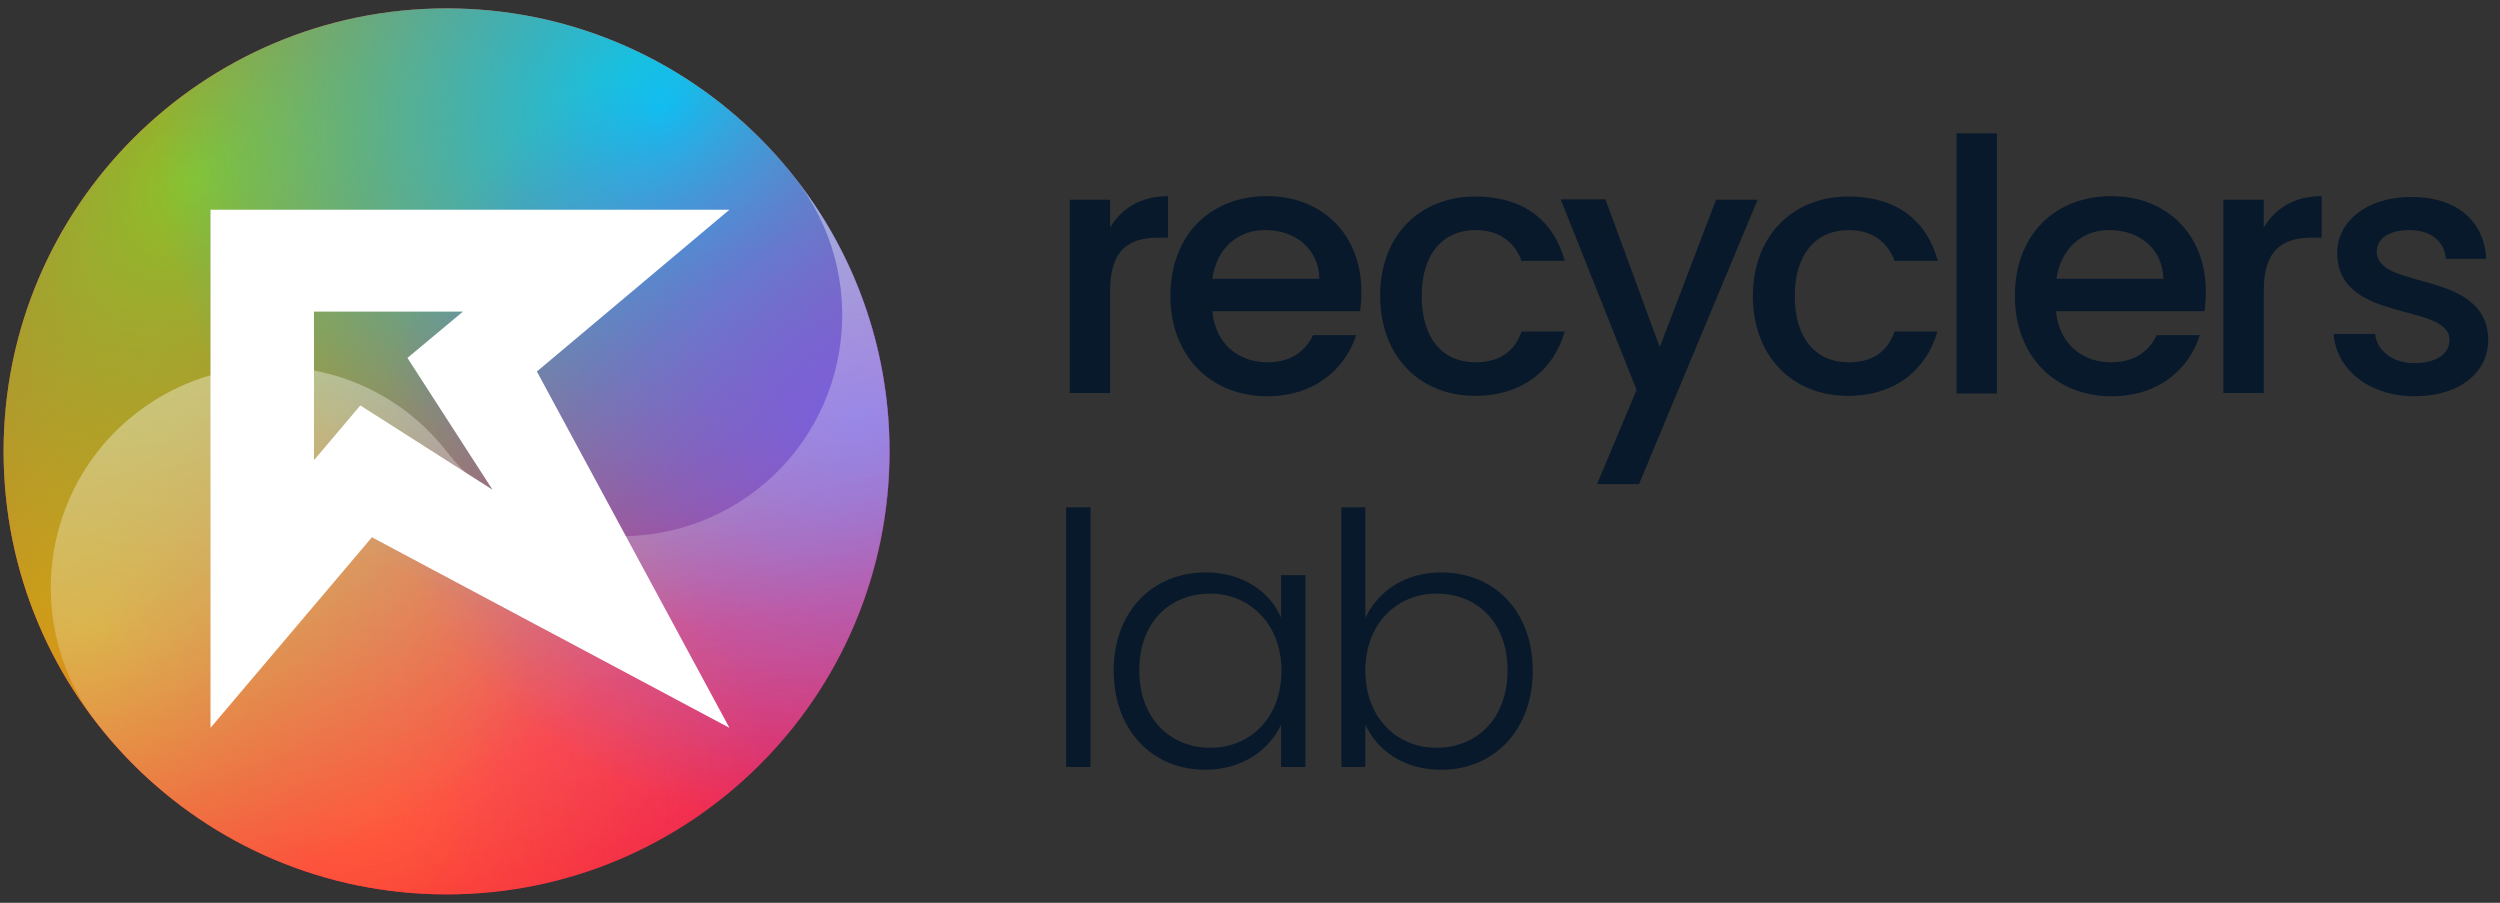 <svg width="180" height="65" viewBox="0 0 180 65" fill="none" xmlns="http://www.w3.org/2000/svg">
<rect x="0" y="0" width="180" height="65" fill="#333333" stroke="none"/>
<g clip-path="url(#clip0_675_32)">
<path d="M79.927 28.301H77.022V14.38H79.927V16.394C80.732 15.013 82.141 14.122 84.097 14.122V17.113H83.378C81.25 17.113 79.927 18.004 79.927 20.967V28.301Z" fill="#07192B"/>
<path d="M91.23 28.531C87.232 28.531 84.27 25.684 84.27 21.312C84.27 16.94 87.117 14.122 91.23 14.122C95.199 14.122 98.018 16.883 98.018 20.996C98.018 21.485 97.989 21.916 97.931 22.405H87.29C87.491 24.706 89.131 26.086 91.259 26.086C93.013 26.086 94.02 25.224 94.538 24.131H97.644C96.839 26.575 94.653 28.531 91.23 28.531ZM87.29 20.075H94.998C94.94 17.918 93.272 16.566 91.115 16.566C89.131 16.538 87.578 17.889 87.29 20.075Z" fill="#07192B"/>
<path d="M106.215 14.15C109.637 14.15 111.852 15.819 112.657 18.781H109.551C109.062 17.458 107.969 16.566 106.244 16.566C103.914 16.566 102.361 18.263 102.361 21.312C102.361 24.389 103.885 26.086 106.244 26.086C107.94 26.086 109.033 25.338 109.551 23.872H112.657C111.881 26.604 109.637 28.502 106.215 28.502C102.217 28.502 99.37 25.655 99.37 21.283C99.37 16.969 102.217 14.15 106.215 14.15Z" fill="#07192B"/>
<path d="M123.558 14.38H126.549L118.007 34.858H114.987L117.834 28.071L112.37 14.352H115.591L119.502 24.993L123.558 14.38Z" fill="#07192B"/>
<path d="M133.078 14.15C136.5 14.15 138.715 15.819 139.52 18.781H136.414C135.925 17.458 134.832 16.566 133.106 16.566C130.777 16.566 129.224 18.263 129.224 21.312C129.224 24.389 130.748 26.086 133.106 26.086C134.803 26.086 135.896 25.338 136.414 23.872H139.491C138.715 26.604 136.471 28.502 133.049 28.502C129.051 28.502 126.204 25.655 126.204 21.283C126.232 16.969 129.08 14.15 133.078 14.15Z" fill="#07192B"/>
<path d="M140.872 9.606H143.776V28.33H140.872V9.606Z" fill="#07192B"/>
<path d="M152.031 28.531C148.033 28.531 145.071 25.684 145.071 21.312C145.071 16.94 147.918 14.122 152.031 14.122C156 14.122 158.819 16.883 158.819 20.996C158.819 21.485 158.79 21.916 158.732 22.405H148.033C148.235 24.706 149.874 26.086 152.002 26.086C153.757 26.086 154.763 25.224 155.281 24.131H158.387C157.611 26.575 155.425 28.531 152.031 28.531ZM148.062 20.075H155.77C155.712 17.918 154.044 16.566 151.887 16.566C149.931 16.538 148.378 17.889 148.062 20.075Z" fill="#07192B"/>
<path d="M162.989 28.301H160.084V14.38H162.989V16.394C163.794 15.013 165.203 14.122 167.159 14.122V17.113H166.44C164.312 17.113 162.989 18.004 162.989 20.967V28.301Z" fill="#07192B"/>
<path d="M173.86 28.531C170.524 28.531 168.195 26.547 168.022 24.044H171.013C171.099 25.166 172.192 26.144 173.803 26.144C175.471 26.144 176.363 25.453 176.363 24.476C176.363 21.743 168.281 23.325 168.281 18.206C168.281 15.962 170.38 14.179 173.63 14.179C176.794 14.179 178.865 15.847 179.009 18.637H176.104C176.018 17.429 175.068 16.566 173.487 16.566C171.962 16.566 171.128 17.199 171.128 18.119C171.128 20.938 178.98 19.356 179.153 24.389C179.21 26.748 177.139 28.531 173.86 28.531Z" fill="#07192B"/>
<path d="M76.763 36.527H78.518V55.221H76.763V36.527Z" fill="#07192B"/>
<path d="M86.801 41.215C89.591 41.215 91.46 42.681 92.237 44.465V41.416H93.991V55.221H92.237V52.173C91.432 53.927 89.505 55.423 86.772 55.423C83.005 55.423 80.186 52.604 80.186 48.29C80.186 43.976 83.033 41.215 86.801 41.215ZM87.146 42.739C84.241 42.739 82.027 44.781 82.027 48.261C82.027 51.741 84.27 53.841 87.146 53.841C89.994 53.841 92.266 51.712 92.266 48.29C92.266 44.896 89.936 42.739 87.146 42.739Z" fill="#07192B"/>
<path d="M103.77 41.215C107.566 41.215 110.356 43.976 110.356 48.29C110.356 52.604 107.538 55.423 103.77 55.423C101.009 55.423 99.139 53.984 98.305 52.173V55.221H96.58V36.527H98.305V44.493C99.168 42.653 101.066 41.215 103.77 41.215ZM103.425 42.739C100.606 42.739 98.305 44.867 98.305 48.29C98.305 51.741 100.635 53.841 103.425 53.841C106.33 53.841 108.544 51.741 108.544 48.261C108.544 44.781 106.33 42.739 103.425 42.739Z" fill="#07192B"/>
<path d="M32.155 64.396C49.757 64.396 64.051 50.13 64.051 32.5C64.051 14.898 49.785 0.604 32.155 0.604C14.553 0.604 0.259 14.898 0.259 32.5C0.259 50.102 14.553 64.396 32.155 64.396Z" fill="#EE2153"/>
<path d="M32.155 64.396C49.757 64.396 64.051 50.13 64.051 32.5C64.051 14.898 49.785 0.604 32.155 0.604C14.553 0.604 0.259 14.898 0.259 32.5C0.259 50.102 14.553 64.396 32.155 64.396Z" fill="url(#paint0_radial_675_32)"/>
<path d="M32.155 64.396C49.757 64.396 64.051 50.13 64.051 32.5C64.051 14.898 49.785 0.604 32.155 0.604C14.553 0.604 0.259 14.898 0.259 32.5C0.259 50.102 14.553 64.396 32.155 64.396Z" fill="url(#paint1_radial_675_32)"/>
<path d="M32.155 64.396C49.757 64.396 64.051 50.13 64.051 32.5C64.051 14.898 49.785 0.604 32.155 0.604C14.553 0.604 0.259 14.898 0.259 32.5C0.259 50.102 14.553 64.396 32.155 64.396Z" fill="url(#paint2_radial_675_32)"/>
<path d="M32.155 64.396C49.757 64.396 64.051 50.13 64.051 32.5C64.051 14.898 49.785 0.604 32.155 0.604C14.553 0.604 0.259 14.898 0.259 32.5C0.259 50.102 14.553 64.396 32.155 64.396Z" fill="url(#paint3_radial_675_32)"/>
<path d="M32.155 64.396C49.757 64.396 64.051 50.13 64.051 32.5C64.051 14.898 49.785 0.604 32.155 0.604C14.553 0.604 0.259 14.898 0.259 32.5C0.259 50.102 14.553 64.396 32.155 64.396Z" fill="url(#paint4_radial_675_32)"/>
<path d="M7.046 52.144C1.61 45.212 2.847 35.175 9.779 29.768C16.71 24.361 26.748 25.569 32.155 32.5C37.562 39.431 47.599 40.639 54.531 35.232C61.462 29.825 62.67 19.788 57.263 12.856C68.106 26.719 65.661 46.766 51.827 57.608C37.936 68.451 17.918 66.035 7.046 52.144Z" fill="url(#paint5_linear_675_32)" fill-opacity="0.5"/>
<path d="M52.518 15.1H15.157V52.403L26.777 38.684L52.518 52.403L38.655 26.748L52.518 15.1ZM35.462 35.261L25.943 29.192L22.606 33.133V22.434H33.334L29.336 25.77L35.462 35.261Z" fill="white"/>
</g>
<defs>
<radialGradient id="paint0_radial_675_32" cx="0" cy="0" r="1" gradientUnits="userSpaceOnUse" gradientTransform="translate(6.956 45.011) rotate(154.406) scale(31.011 31.011)">
<stop stop-color="#FE9004"/>
<stop offset="1" stop-color="#FE9004" stop-opacity="0"/>
</radialGradient>
<radialGradient id="paint1_radial_675_32" cx="0" cy="0" r="1" gradientUnits="userSpaceOnUse" gradientTransform="translate(26.694 58.725) rotate(117.382) scale(29.009)">
<stop stop-color="#FF4E30"/>
<stop offset="1" stop-color="#FF4E30" stop-opacity="0"/>
</radialGradient>
<radialGradient id="paint2_radial_675_32" cx="0" cy="0" r="1" gradientUnits="userSpaceOnUse" gradientTransform="translate(13.986 12.92) rotate(-133.909) scale(46.822 60.439)">
<stop stop-color="#8CC229"/>
<stop offset="1" stop-color="#8CC229" stop-opacity="0"/>
</radialGradient>
<radialGradient id="paint3_radial_675_32" cx="0" cy="0" r="1" gradientUnits="userSpaceOnUse" gradientTransform="translate(47.725 7.56) rotate(-60.202) scale(46.188 42.968)">
<stop stop-color="#02CBF3"/>
<stop offset="0.835" stop-color="#02CBF3" stop-opacity="0"/>
</radialGradient>
<radialGradient id="paint4_radial_675_32" cx="0" cy="0" r="1" gradientUnits="userSpaceOnUse" gradientTransform="translate(61.91 29.943) rotate(-7.009) scale(38.751 33.796)">
<stop stop-color="#7761DF"/>
<stop offset="0.885" stop-color="#7761DF" stop-opacity="0"/>
</radialGradient>
<linearGradient id="paint5_linear_675_32" x1="27.303" y1="9.414" x2="40.342" y2="63.326" gradientUnits="userSpaceOnUse">
<stop stop-color="white"/>
<stop offset="1" stop-color="white" stop-opacity="0"/>
</linearGradient>
<clipPath id="clip0_675_32">
<rect width="179.469" height="65" fill="white"/>
</clipPath>
</defs>
</svg>
